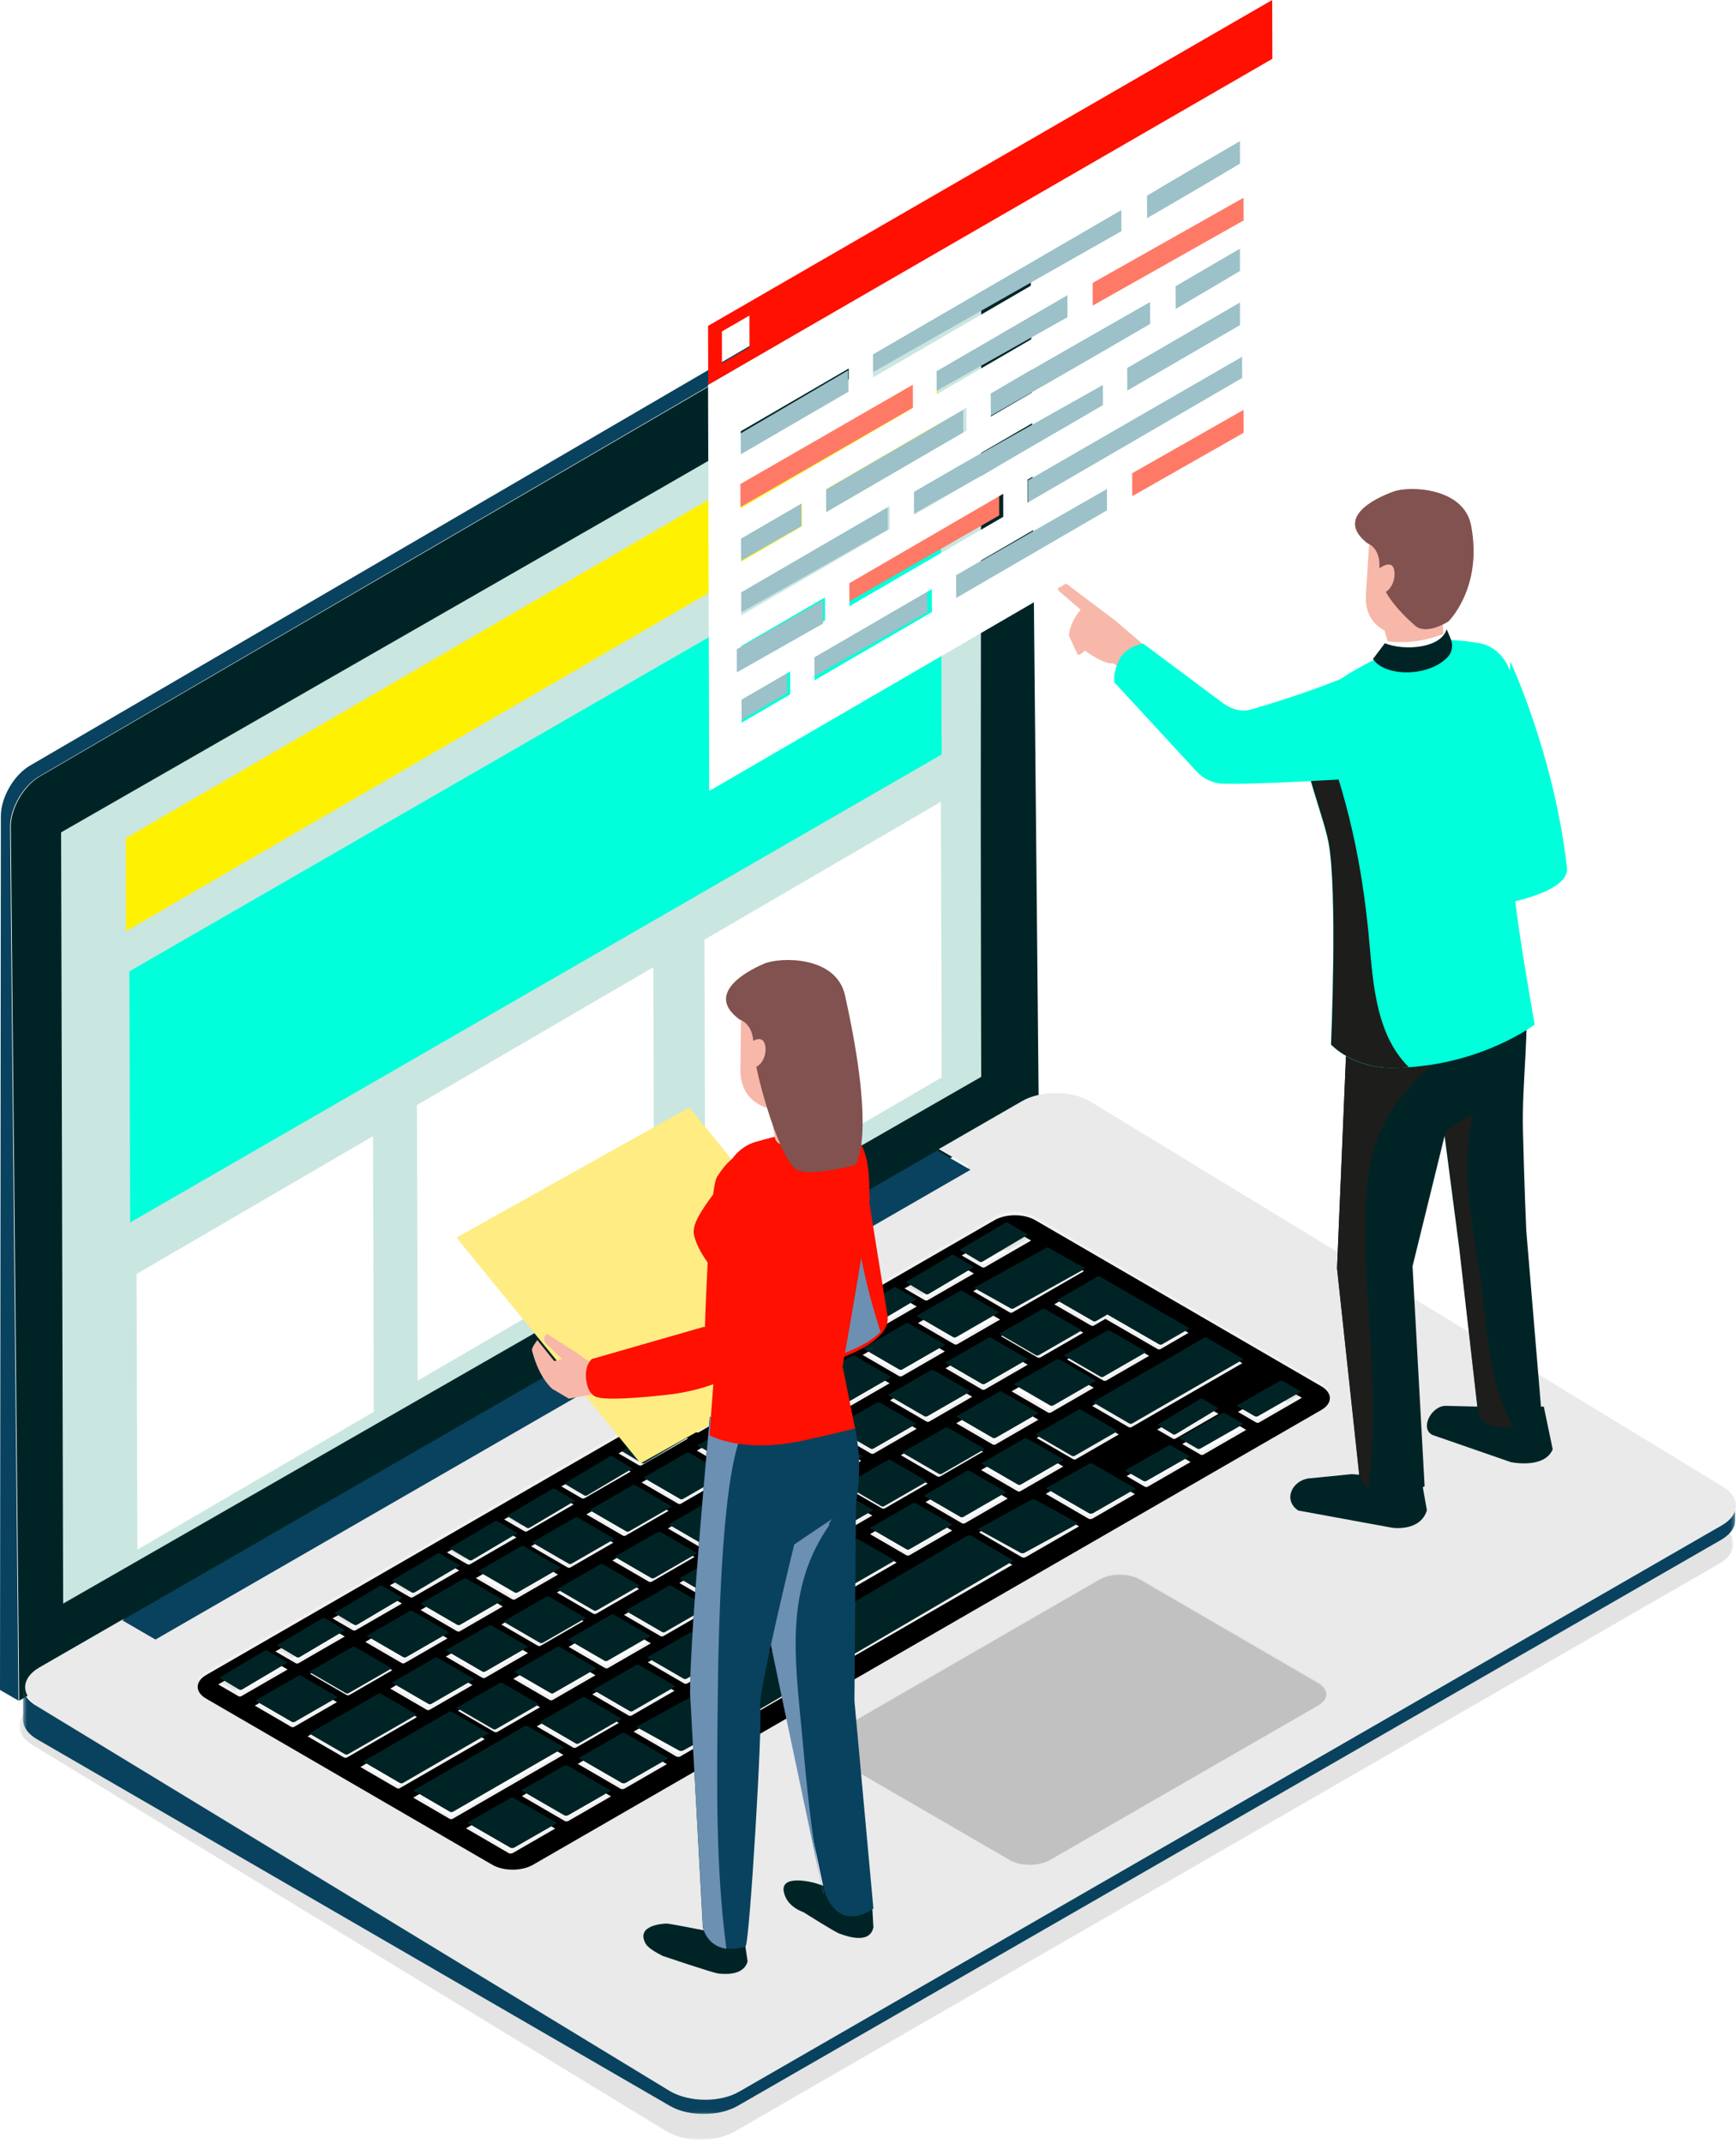 <?xml version="1.0" encoding="UTF-8"?>
<svg width="483px" height="596px" viewBox="0 0 483 596" version="1.1" xmlns="http://www.w3.org/2000/svg" xmlns:xlink="http://www.w3.org/1999/xlink">
    <!-- Generator: Sketch 53 (72520) - https://sketchapp.com -->
    <title>Group 307</title>
    <desc>Created with Sketch.</desc>
    <defs>
        <polygon id="path-1" points="0.382 0.351 477.251 0.351 477.251 281.09 0.382 281.09"></polygon>
        <polygon id="path-3" points="0.416 0.686 476.772 0.686 476.772 169.954 0.416 169.954"></polygon>
        <path d="M350.285,394.641 C350.095,394.751 349.707,394.751 349.517,394.641 L344.432,391.684 L356.368,384.801 C356.556,384.691 356.944,384.693 357.129,384.799 L362.221,387.759 L350.285,394.641 Z M334.796,403.571 C334.611,403.682 334.218,403.682 334.028,403.571 L328.945,400.616 L340.88,393.734 C341.072,393.623 341.456,393.628 341.643,393.732 L346.735,396.689 L334.796,403.571 Z M319.314,412.502 C319.125,412.61 318.73,412.608 318.542,412.504 L313.457,409.549 L325.396,402.662 C325.588,402.552 325.976,402.554 326.161,402.658 L331.253,405.617 L319.314,412.502 Z M303.952,421.36 C303.638,421.545 303.112,421.527 302.889,421.403 L290.966,414.475 L302.776,407.665 C303.087,407.483 303.611,407.492 303.837,407.622 L315.762,414.55 L303.952,421.36 Z M285.39,432.07 C285.074,432.246 284.55,432.23 284.324,432.106 L272.404,425.183 L287.237,416.63 L287.24,416.627 C287.549,416.447 288.068,416.458 288.294,416.587 L300.224,423.512 L285.39,432.07 Z M207.843,476.792 C207.529,476.968 207.005,476.954 206.779,476.83 L194.859,469.905 L268.666,427.337 C268.98,427.155 269.502,427.164 269.725,427.295 L281.653,434.224 L207.843,476.792 Z M189.274,487.5 C188.958,487.682 188.432,487.666 188.208,487.54 L176.288,480.613 L191.128,472.057 C191.442,471.874 191.961,471.885 192.187,472.014 L204.113,478.944 L189.274,487.5 Z M173.736,496.464 C173.42,496.646 172.894,496.631 172.668,496.502 L160.747,489.577 L172.557,482.767 L172.562,482.765 C172.869,482.582 173.39,482.598 173.616,482.724 L185.546,489.651 L173.736,496.464 Z M158.193,505.426 C157.877,505.606 157.351,505.593 157.127,505.466 L145.206,498.539 L157.017,491.729 C157.328,491.546 157.852,491.555 158.076,491.686 L170.003,498.616 L158.193,505.426 Z M142.648,514.39 C142.336,514.566 141.812,514.552 141.584,514.428 L129.661,507.505 L141.476,500.695 L141.478,500.691 C141.79,500.506 142.309,500.524 142.535,500.65 L154.46,507.578 L142.648,514.39 Z M125.131,504.878 L114.968,498.974 L145.814,481.184 C145.999,481.073 146.392,481.078 146.577,481.181 L156.741,487.084 L125.897,504.875 C125.71,504.977 125.317,504.986 125.131,504.878 L125.131,504.878 Z M110.442,496.351 L100.278,490.448 L123.939,476.803 C124.127,476.692 124.515,476.695 124.702,476.801 L134.866,482.702 L111.208,496.349 C111.023,496.45 110.627,496.457 110.442,496.351 L110.442,496.351 Z M95.748,487.82 L85.584,481.917 L105.081,470.67 C105.269,470.564 105.664,470.566 105.851,470.672 L116.011,476.571 L96.509,487.818 C96.322,487.928 95.936,487.924 95.748,487.82 L95.748,487.82 Z M81.059,479.293 L70.895,473.388 L82.832,466.506 L82.832,466.503 C83.019,466.4 83.408,466.4 83.593,466.503 L93.759,472.404 L81.82,479.291 C81.637,479.402 81.247,479.397 81.059,479.293 L81.059,479.293 Z M66.368,470.767 L60.715,467.48 L73.596,460.052 C73.788,459.944 74.172,459.944 74.359,460.05 L80.011,463.332 L67.131,470.762 C66.943,470.873 66.557,470.87 66.368,470.767 L66.368,470.767 Z M89.507,450.873 C89.697,450.767 90.087,450.765 90.272,450.871 L95.927,454.156 L83.046,461.584 C82.854,461.694 82.47,461.692 82.283,461.586 L76.629,458.304 L89.507,450.873 Z M105.425,441.697 C105.612,441.584 106,441.587 106.186,441.693 L111.84,444.977 L98.959,452.405 C98.772,452.518 98.375,452.516 98.189,452.414 L92.537,449.128 L105.425,441.697 Z M121.338,432.519 C121.525,432.406 121.914,432.408 122.101,432.514 L127.753,435.799 L114.87,443.229 C114.685,443.342 114.29,443.342 114.105,443.233 L108.448,439.947 L121.338,432.519 Z M137.251,423.343 C137.441,423.227 137.829,423.232 138.014,423.338 L143.669,426.622 L130.781,434.053 C130.594,434.163 130.206,434.159 130.018,434.055 L124.366,430.773 L137.251,423.343 Z M153.16,414.166 L153.162,414.166 C153.354,414.053 153.74,414.056 153.927,414.16 L159.582,417.444 L146.695,424.876 C146.509,424.987 146.116,424.982 145.931,424.879 L140.277,421.592 L153.16,414.166 Z M169.073,404.988 L169.075,404.988 C169.262,404.877 169.649,404.873 169.836,404.983 L175.49,408.27 L162.608,415.7 C162.42,415.804 162.032,415.804 161.847,415.7 L156.192,412.416 L169.073,404.988 Z M184.988,395.812 L184.988,395.812 C185.178,395.701 185.562,395.699 185.749,395.807 L191.404,399.091 L178.521,406.522 C178.336,406.625 177.945,406.625 177.76,406.522 L172.105,403.237 L184.988,395.812 Z M200.901,386.631 L200.904,386.629 C201.087,386.525 201.477,386.525 201.665,386.629 L207.317,389.913 L194.436,397.343 C194.247,397.451 193.858,397.449 193.673,397.345 L188.016,394.059 L200.901,386.631 Z M216.815,377.452 C217.004,377.339 217.388,377.339 217.578,377.452 L223.232,380.737 L210.35,388.162 C210.162,388.273 209.774,388.271 209.589,388.167 L203.934,384.883 L216.815,377.452 Z M232.728,368.276 C232.918,368.166 233.301,368.17 233.491,368.274 L239.143,371.558 L226.267,378.988 C226.078,379.092 225.691,379.097 225.502,378.988 L219.847,375.704 L232.728,368.276 Z M248.641,359.098 C248.831,358.989 249.217,358.987 249.407,359.095 L255.059,362.382 L242.178,369.808 C241.986,369.918 241.602,369.916 241.415,369.81 L235.761,366.528 L248.641,359.098 Z M264.556,349.921 C264.746,349.811 265.13,349.815 265.32,349.919 L270.972,353.201 L258.091,360.629 C257.899,360.74 257.516,360.737 257.328,360.631 L251.676,357.349 L264.556,349.921 Z M280.47,340.743 C280.657,340.63 281.045,340.635 281.233,340.738 L286.885,344.023 L274.005,351.453 C273.819,351.563 273.424,351.566 273.237,351.46 L267.582,348.173 L280.47,340.743 Z M290.649,346.653 C290.835,346.542 291.225,346.544 291.413,346.651 L301.574,352.551 L281.694,364.017 C281.504,364.128 281.115,364.123 280.93,364.02 L270.766,358.119 L290.649,346.653 Z M305.494,355.157 L330.671,369.704 L322.88,374.222 C322.693,374.33 322.288,374.335 322.103,374.222 L307.552,365.813 L304.336,367.672 C304.146,367.787 303.76,367.787 303.566,367.674 L293.328,361.764 L304.715,355.157 C304.91,355.046 305.303,355.046 305.494,355.157 L305.494,355.157 Z M288.421,398.938 L300.357,392.056 C300.547,391.945 300.935,391.947 301.12,392.051 L311.284,397.957 L299.348,404.839 C299.158,404.949 298.774,404.945 298.585,404.841 L288.421,398.938 Z M272.966,407.853 L284.9,400.968 C285.088,400.864 285.478,400.864 285.666,400.968 L295.83,406.869 L283.893,413.751 C283.706,413.862 283.317,413.859 283.13,413.753 L272.966,407.853 Z M257.511,416.765 L269.448,409.883 C269.635,409.777 270.026,409.772 270.211,409.88 L280.375,415.781 L268.44,422.668 C268.253,422.772 267.86,422.772 267.675,422.668 L257.511,416.765 Z M242.059,425.679 L253.993,418.795 C254.185,418.687 254.569,418.689 254.756,418.793 L264.922,424.694 L252.983,431.58 C252.796,431.689 252.408,431.686 252.22,431.583 L242.059,425.679 Z M226.601,434.592 L238.538,427.707 L238.54,427.707 C238.725,427.599 239.114,427.601 239.301,427.705 L249.465,433.608 L237.526,440.495 C237.343,440.599 236.953,440.599 236.765,440.495 L226.601,434.592 Z M211.147,443.506 L223.083,436.622 C223.271,436.511 223.664,436.514 223.847,436.617 L234.01,442.523 L222.074,449.405 C221.884,449.516 221.496,449.511 221.311,449.407 L211.147,443.506 Z M195.692,452.419 L207.628,445.536 C207.818,445.426 208.204,445.428 208.392,445.534 L218.556,451.435 L206.621,458.315 C206.436,458.428 206.041,458.428 205.856,458.32 L195.692,452.419 Z M180.237,461.331 L192.174,454.449 C192.366,454.338 192.75,454.343 192.937,454.447 L203.101,460.347 L191.164,467.232 C190.977,467.342 190.584,467.34 190.401,467.236 L180.237,461.331 Z M164.782,470.243 L176.719,463.361 L176.721,463.361 C176.906,463.246 177.302,463.251 177.487,463.357 L187.651,469.26 L175.714,476.142 C175.524,476.25 175.131,476.253 174.946,476.149 L164.782,470.243 Z M161.269,472.271 C161.458,472.161 161.847,472.163 162.032,472.269 L172.196,478.172 L160.257,485.054 C160.072,485.165 159.681,485.163 159.496,485.059 L149.332,479.153 L161.269,472.271 Z M139.34,467.92 C139.532,467.809 139.916,467.812 140.103,467.915 L150.269,473.821 L138.33,480.703 C138.145,480.814 137.755,480.811 137.567,480.705 L127.403,474.802 L139.34,467.92 Z M120.529,461.76 C120.717,461.656 121.116,461.656 121.302,461.76 L131.459,467.663 L119.522,474.545 C119.333,474.66 118.944,474.653 118.754,474.549 L108.59,468.649 L120.529,461.76 Z M109.13,463.539 L97.196,470.424 C97.008,470.534 96.616,470.53 96.433,470.426 L86.269,464.523 L98.205,457.641 C98.393,457.532 98.781,457.53 98.969,457.636 L109.13,463.539 Z M124.506,454.672 L112.569,461.554 C112.382,461.663 111.991,461.665 111.806,461.557 L101.642,455.656 L113.579,448.773 C113.768,448.663 114.152,448.667 114.342,448.771 L124.506,454.672 Z M139.879,445.805 L127.943,452.689 C127.753,452.798 127.365,452.795 127.18,452.692 L117.016,446.791 L128.952,439.906 L128.954,439.906 C129.14,439.798 129.53,439.8 129.715,439.904 L139.879,445.805 Z M155.257,436.938 L143.321,443.82 C143.136,443.933 142.738,443.933 142.553,443.824 L132.389,437.923 L144.33,431.034 C144.522,430.924 144.913,430.928 145.096,431.032 L155.257,436.938 Z M170.633,428.07 L158.697,434.953 C158.509,435.063 158.121,435.061 157.933,434.955 L147.767,429.054 L159.701,422.17 C159.889,422.066 160.284,422.061 160.469,422.165 L170.633,428.07 Z M186.007,419.203 L174.068,426.09 C173.885,426.194 173.494,426.194 173.307,426.09 L163.143,420.185 L175.079,413.302 C175.267,413.196 175.655,413.192 175.843,413.3 L186.007,419.203 Z M201.38,410.338 L189.444,417.221 C189.256,417.327 188.865,417.331 188.68,417.223 L178.516,411.32 L190.455,404.437 L190.455,404.437 C190.64,404.327 191.031,404.329 191.216,404.433 L201.38,410.338 Z M216.763,401.469 L204.817,408.353 C204.63,408.464 204.241,408.462 204.056,408.358 L193.89,402.452 L205.833,395.568 C206.018,395.457 206.409,395.46 206.596,395.563 L216.763,401.469 Z M232.134,392.599 L220.2,399.484 C220.008,399.594 219.61,399.594 219.43,399.491 L209.263,393.587 L221.207,386.701 C221.394,386.59 221.785,386.595 221.97,386.698 L232.134,392.599 Z M247.507,383.732 L235.575,390.619 C235.386,390.723 234.993,390.723 234.808,390.619 L224.644,384.718 L236.58,377.836 C236.768,377.725 237.158,377.727 237.343,377.831 L247.507,383.732 Z M262.881,374.867 L250.944,381.749 C250.757,381.86 250.368,381.858 250.183,381.752 L240.017,375.851 L251.956,368.969 L251.956,368.969 C252.141,368.858 252.532,368.863 252.717,368.966 L262.881,374.867 Z M266.32,372.882 C266.133,372.99 265.742,372.993 265.557,372.887 L255.393,366.986 L267.327,360.099 C267.515,359.995 267.908,359.995 268.093,360.099 L278.254,366 L266.32,372.882 Z M285.939,378.571 L273.996,385.456 C273.806,385.566 273.424,385.566 273.232,385.458 L263.071,379.555 L275.005,372.672 C275.199,372.56 275.588,372.562 275.779,372.67 L285.939,378.571 Z M289.444,376.55 C289.258,376.654 288.868,376.654 288.683,376.55 L278.521,370.645 L290.455,363.762 C290.643,363.652 291.038,363.652 291.223,363.762 L301.382,369.663 L289.444,376.55 Z M296.853,377.08 L308.787,370.193 C308.977,370.083 309.367,370.087 309.552,370.191 L319.716,376.094 L307.777,382.977 C307.592,383.087 307.202,383.085 307.016,382.981 L296.853,377.08 Z M281.445,385.963 L293.382,379.081 C293.574,378.97 293.958,378.973 294.145,379.076 L304.309,384.977 L292.381,391.862 C292.192,391.968 291.794,391.968 291.609,391.866 L281.445,385.963 Z M266.045,394.846 L277.979,387.962 C278.166,387.856 278.562,387.853 278.744,387.957 L288.908,393.863 L276.972,400.745 C276.78,400.855 276.396,400.851 276.209,400.747 L266.045,394.846 Z M250.639,403.729 L262.574,396.847 C262.763,396.736 263.152,396.741 263.339,396.845 L273.503,402.746 L261.569,409.63 C261.384,409.736 260.986,409.738 260.801,409.635 L250.639,403.729 Z M235.232,412.617 L247.173,405.728 C247.358,405.624 247.751,405.622 247.936,405.725 L258.103,411.629 L246.164,418.511 C245.974,418.619 245.581,418.626 245.396,418.518 L235.232,412.617 Z M219.832,421.497 L231.768,414.615 L231.77,414.611 C231.953,414.507 232.344,414.507 232.531,414.611 L242.698,420.516 L230.756,427.398 C230.574,427.509 230.181,427.507 229.995,427.401 L219.832,421.497 Z M204.424,430.383 L216.361,423.5 L216.363,423.5 C216.548,423.394 216.941,423.39 217.124,423.496 L227.288,429.399 L215.351,436.281 C215.164,436.392 214.776,436.39 214.59,436.286 L204.424,430.383 Z M189.019,439.268 L200.96,432.381 C201.15,432.268 201.538,432.275 201.723,432.379 L211.887,438.282 L199.949,445.167 C199.763,445.279 199.368,445.279 199.183,445.171 L189.019,439.268 Z M173.618,448.151 L185.553,441.264 C185.74,441.16 186.131,441.16 186.316,441.264 L196.48,447.167 L184.543,454.052 C184.356,454.156 183.968,454.156 183.782,454.052 L173.618,448.151 Z M158.211,457.034 L170.148,450.152 C170.335,450.041 170.73,450.041 170.915,450.145 L181.079,456.05 L169.143,462.933 C168.955,463.048 168.56,463.043 168.375,462.939 L158.211,457.034 Z M154.747,459.035 C154.935,458.926 155.323,458.929 155.51,459.032 L165.674,464.933 L153.738,471.816 C153.546,471.926 153.162,471.924 152.974,471.82 L142.811,465.919 L154.747,459.035 Z M146.909,458.753 L134.968,465.637 C134.778,465.748 134.394,465.745 134.205,465.639 L124.038,459.736 L135.977,452.854 C136.172,452.737 136.56,452.741 136.75,452.852 L146.909,458.753 Z M162.353,449.845 L150.416,456.727 C150.229,456.838 149.84,456.835 149.655,456.732 L139.489,450.826 L151.428,443.944 C151.613,443.831 152.006,443.836 152.195,443.944 L162.353,449.845 Z M177.805,440.935 L165.866,447.817 C165.674,447.928 165.29,447.925 165.103,447.822 L154.939,441.916 L166.876,435.034 C167.061,434.923 167.456,434.923 167.646,435.034 L177.805,440.935 Z M193.246,432.025 L181.314,438.911 C181.122,439.022 180.736,439.022 180.546,438.914 L170.385,433.011 L182.319,426.128 C182.509,426.013 182.899,426.02 183.089,426.128 L193.246,432.025 Z M208.697,423.115 L196.762,430.001 C196.575,430.105 196.182,430.112 195.997,430.004 L185.833,424.1 L197.769,417.218 C197.955,417.108 198.35,417.108 198.537,417.218 L208.697,423.115 Z M224.147,414.207 L212.21,421.089 C212.018,421.2 211.634,421.195 211.445,421.091 L201.283,415.19 L213.22,408.308 L213.222,408.304 C213.405,408.2 213.8,408.198 213.987,408.308 L224.147,414.207 Z M239.593,405.297 L227.656,412.179 C227.464,412.294 227.078,412.292 226.891,412.186 L216.727,406.285 L228.663,399.4 C228.853,399.294 229.248,399.294 229.435,399.398 L239.593,405.297 Z M247.618,388.467 L259.561,381.578 L259.564,381.576 C259.749,381.472 260.144,381.467 260.331,381.578 L270.489,387.481 L258.552,394.363 C258.362,394.478 257.974,394.476 257.784,394.368 L247.618,388.467 Z M255.038,396.389 L243.102,403.276 C242.914,403.379 242.526,403.379 242.341,403.276 L232.177,397.375 L244.113,390.488 L244.113,390.488 C244.299,390.375 244.687,390.375 244.881,390.488 L255.038,396.389 Z M339.008,392.229 L327.071,399.112 C326.863,399.231 326.504,399.227 326.387,399.161 L321.97,396.597 L333.909,389.712 C334.121,389.588 334.467,389.597 334.586,389.66 L339.008,392.229 Z M335.485,372.235 L345.649,378.136 L314.803,395.927 C314.613,396.037 314.227,396.033 314.039,395.929 L303.878,390.026 L334.722,372.237 C334.909,372.127 335.3,372.131 335.485,372.235 L335.485,372.235 Z M367.67,384.594 L292.18,340.772 L288.019,338.356 C284.907,336.549 279.844,336.547 276.712,338.354 L57.36,464.861 C54.228,466.666 54.212,469.598 57.321,471.405 L136.973,517.643 C140.092,519.452 145.159,519.452 148.291,517.647 L249.499,459.276 L367.643,391.14 C370.775,389.333 370.787,386.403 367.67,384.594 L367.67,384.594 Z" id="path-5"></path>
        <filter x="-0.6%" y="-1.1%" width="101.3%" height="102.2%" filterUnits="objectBoundingBox" id="filter-6">
            <feGaussianBlur stdDeviation="1.5" in="SourceAlpha" result="shadowBlurInner1"></feGaussianBlur>
            <feOffset dx="0" dy="1" in="shadowBlurInner1" result="shadowOffsetInner1"></feOffset>
            <feComposite in="shadowOffsetInner1" in2="SourceAlpha" operator="arithmetic" k2="-1" k3="1" result="shadowInnerInner1"></feComposite>
            <feColorMatrix values="0 0 0 0 0   0 0 0 0 0   0 0 0 0 0  0 0 0 0.5 0" type="matrix" in="shadowInnerInner1"></feColorMatrix>
        </filter>
    </defs>
    <g id="Page-1" stroke="none" stroke-width="1" fill="none" fill-rule="evenodd">
        <g id="Public-Relations" transform="translate(-710, -1917)">
            <g id="Group-307" transform="translate(710, 1917)">
                <g id="Group-3" transform="translate(5, 314)">
                    <mask id="mask-2" fill="white">
                        <use xlink:href="#path-1"></use>
                    </mask>
                    <g id="Clip-2"></g>
                    <path d="M361.885,87.738 L243.695,155.883 L142.446,214.261 C139.315,216.068 134.244,216.068 131.126,214.259 L51.444,168.013 C48.334,166.208 48.35,163.273 51.481,161.468 L270.919,34.945 C274.052,33.138 279.117,33.143 282.227,34.947 L286.393,37.366 L361.909,81.193 C365.027,83.002 365.016,85.933 361.885,87.738 M360.796,171.131 L286.072,214.216 C282.941,216.021 277.876,216.025 274.759,214.216 L231.686,189.217 L225.142,185.42 C222.029,183.613 222.052,180.683 225.183,178.878 L238.093,171.435 L299.906,135.793 C303.04,133.988 308.104,133.986 311.215,135.791 L360.832,164.586 C363.949,166.396 363.927,169.326 360.796,171.131 M473.374,109.989 L297.087,2.61 C291.898,-0.402 283.458,-0.402 278.238,2.61 L255.031,15.99 L259.667,18.679 L264.302,21.369 L37.045,152.402 L27.774,147.021 L4.321,160.543 C-0.906,163.557 -0.933,168.439 4.256,171.451 L180.542,278.83 C185.736,281.844 194.176,281.844 199.403,278.83 L473.317,120.897 C478.54,117.885 478.567,113.003 473.374,109.989" id="Fill-1" fill="#E3E3E3" mask="url(#mask-2)"></path>
                </g>
                <path d="M278.489,60.117 L11.124,215.92 C6.625,218.514 2.984,224.804 3,229.977 L5.333,473 L289,307.795 L286.667,64.772 C286.651,59.598 282.988,57.523 278.489,60.117" id="Fill-4" fill="#002426"></path>
                <path d="M275.629,57.117 L8.36,212.924 C3.863,215.519 0.224,221.809 0.239,226.982 L0,470.013 L5.145,473 L2.811,229.969 C2.797,224.796 6.434,218.508 10.933,215.914 L278.2,60.104 C280.465,58.798 282.517,58.676 284,59.538 L281.426,56.549 C279.945,55.689 277.893,55.811 275.629,57.117" id="Fill-6" fill="#09425E"></path>
                <g id="Group-10" transform="translate(6, 418)">
                    <mask id="mask-4" fill="white">
                        <use xlink:href="#path-3"></use>
                    </mask>
                    <g id="Clip-9"></g>
                    <path d="M476.729,1.075 C476.718,1.21 476.711,1.344 476.689,1.479 C476.666,1.596 476.63,1.715 476.601,1.832 C476.567,1.963 476.537,2.091 476.495,2.217 C476.456,2.329 476.402,2.437 476.355,2.548 C476.296,2.685 476.242,2.822 476.17,2.957 C476.12,3.051 476.057,3.143 476,3.238 C475.903,3.395 475.804,3.555 475.689,3.71 C475.551,3.899 475.405,4.088 475.24,4.27 C475.222,4.288 475.204,4.306 475.186,4.324 C475.032,4.491 474.863,4.652 474.687,4.812 C474.577,4.913 474.459,5.012 474.34,5.111 C474.206,5.219 474.069,5.327 473.924,5.435 C473.796,5.532 473.658,5.624 473.52,5.716 C473.297,5.867 473.076,6.015 472.83,6.157 L199.216,163.587 C198.801,163.825 198.359,164.039 197.908,164.239 C197.784,164.295 197.657,164.347 197.531,164.398 C197.15,164.556 196.755,164.702 196.351,164.835 C196.256,164.866 196.163,164.902 196.069,164.931 C195.877,164.99 195.681,165.039 195.486,165.093 C195.288,165.147 195.092,165.204 194.891,165.253 C194.692,165.3 194.489,165.338 194.29,165.379 C194.09,165.422 193.891,165.464 193.69,165.5 C193.198,165.588 192.702,165.658 192.201,165.71 C192.047,165.725 191.894,165.734 191.743,165.748 C191.44,165.775 191.138,165.797 190.833,165.811 C190.642,165.82 190.445,165.822 190.251,165.826 C190.012,165.831 189.773,165.835 189.531,165.833 C189.326,165.831 189.123,165.824 188.918,165.815 C188.694,165.808 188.471,165.797 188.25,165.784 C188.042,165.77 187.837,165.752 187.631,165.732 C187.413,165.712 187.191,165.689 186.975,165.662 C186.776,165.638 186.58,165.608 186.384,165.577 C186.147,165.543 185.914,165.503 185.682,165.46 C185.497,165.426 185.316,165.388 185.136,165.35 C184.863,165.291 184.592,165.226 184.326,165.156 C184.168,165.116 184.012,165.075 183.856,165.03 C183.367,164.889 182.886,164.734 182.423,164.556 C182.184,164.464 181.956,164.362 181.728,164.259 C181.609,164.207 181.487,164.16 181.372,164.106 C181.029,163.944 180.697,163.771 180.377,163.587 L4.284,56.55 C1.709,55.059 0.421,53.11 0.416,51.155 L0.427,60.326 C0.432,62.28 1.723,64.23 4.295,65.721 L180.388,167.704 C180.708,167.889 181.04,168.062 181.383,168.224 C181.5,168.28 181.627,168.327 181.746,168.381 C181.965,168.478 182.18,168.577 182.405,168.664 C182.414,168.669 182.426,168.671 182.435,168.673 C182.897,168.853 183.378,169.006 183.868,169.148 C183.919,169.164 183.967,169.184 184.019,169.197 C184.123,169.227 184.233,169.247 184.337,169.274 C184.605,169.344 184.874,169.409 185.147,169.467 C185.235,169.487 185.321,169.512 185.409,169.53 C185.501,169.548 185.598,169.559 185.693,169.577 C185.926,169.622 186.16,169.661 186.395,169.697 C186.505,169.712 186.614,169.737 186.724,169.753 C186.812,169.764 186.9,169.769 186.986,169.78 C187.205,169.807 187.424,169.829 187.645,169.85 C187.767,169.861 187.889,169.879 188.011,169.888 C188.094,169.895 188.178,169.897 188.261,169.901 C188.482,169.917 188.706,169.926 188.929,169.935 C189.058,169.94 189.184,169.951 189.313,169.953 C189.389,169.955 189.466,169.951 189.545,169.951 C189.784,169.953 190.023,169.951 190.263,169.946 C190.396,169.942 190.529,169.946 190.662,169.942 C190.725,169.94 190.784,169.933 190.847,169.928 C191.149,169.915 191.452,169.892 191.754,169.865 C191.876,169.856 192,169.854 192.122,169.841 C192.154,169.838 192.183,169.832 192.212,169.827 C192.713,169.775 193.212,169.706 193.702,169.618 C193.729,169.613 193.758,169.611 193.785,169.607 C193.959,169.575 194.128,169.532 194.302,169.499 C194.503,169.456 194.703,169.418 194.902,169.371 C195.103,169.323 195.299,169.265 195.498,169.211 C195.692,169.157 195.888,169.107 196.08,169.049 C196.109,169.04 196.139,169.033 196.17,169.024 C196.236,169.004 196.297,168.975 196.364,168.952 C196.766,168.82 197.161,168.676 197.544,168.516 C197.669,168.464 197.795,168.413 197.919,168.359 C198.37,168.156 198.813,167.945 199.228,167.704 L472.844,10.274 C472.997,10.187 473.146,10.095 473.293,10.005 C473.376,9.951 473.451,9.89 473.532,9.836 C473.672,9.741 473.807,9.649 473.938,9.553 C474.08,9.447 474.218,9.339 474.349,9.229 C474.47,9.13 474.588,9.031 474.698,8.93 C474.748,8.885 474.807,8.842 474.854,8.797 C474.976,8.682 475.089,8.563 475.199,8.444 C475.215,8.426 475.233,8.408 475.251,8.39 C475.389,8.239 475.517,8.084 475.637,7.929 C475.662,7.897 475.678,7.861 475.703,7.828 C475.818,7.673 475.915,7.513 476.012,7.355 C476.055,7.284 476.113,7.214 476.152,7.14 C476.163,7.119 476.17,7.097 476.181,7.074 C476.253,6.939 476.307,6.802 476.366,6.665 C476.407,6.573 476.458,6.485 476.49,6.393 C476.497,6.373 476.499,6.355 476.506,6.337 C476.551,6.209 476.578,6.078 476.612,5.95 C476.637,5.849 476.675,5.75 476.693,5.649 C476.698,5.631 476.698,5.615 476.7,5.597 C476.722,5.462 476.729,5.327 476.741,5.192 C476.75,5.091 476.77,4.992 476.772,4.891 C476.772,4.862 476.772,4.832 476.772,4.803 L476.761,0.686 C476.761,0.816 476.741,0.944 476.729,1.075" id="Fill-8" fill="#09425E" mask="url(#mask-4)"></path>
                </g>
                <path d="M366.68,468.099 L317.182,439.35 C314.079,437.548 309.024,437.551 305.901,439.353 L244.236,474.937 L231.356,482.367 C228.233,484.169 228.21,487.095 231.316,488.897 L237.844,492.69 L280.811,517.648 C283.921,519.452 288.976,519.45 292.1,517.648 L366.644,474.633 C369.768,472.831 369.79,469.905 366.68,468.099" id="Fill-11" fill="#C1C1C1"></path>
                <path d="M367.843,391.157 L249.869,459.122 L148.805,517.347 C145.68,519.147 140.618,519.147 137.506,517.344 L57.969,471.22 C54.864,469.42 54.88,466.493 58.007,464.693 L277.043,338.503 C280.171,336.701 285.226,336.705 288.331,338.505 L292.489,340.917 L367.87,384.629 C370.98,386.434 370.971,389.357 367.843,391.157 M366.756,474.33 L292.169,517.302 C289.044,519.102 283.988,519.104 280.877,517.302 L237.882,492.369 L231.35,488.582 C228.243,486.78 228.265,483.857 231.393,482.057 L244.277,474.634 L305.978,439.085 C309.106,437.285 314.161,437.283 317.268,439.083 L366.793,467.803 C369.904,469.607 369.882,472.53 366.756,474.33 M479.129,413.349 L303.164,306.253 C297.984,303.249 289.56,303.249 284.349,306.253 L261.187,319.598 L265.814,322.28 L270.441,324.964 L43.598,455.65 L34.344,450.284 L10.932,463.77 C5.714,466.776 5.687,471.646 10.866,474.649 L186.832,581.745 C192.016,584.752 200.44,584.752 205.658,581.745 L479.073,424.228 C484.286,421.224 484.313,416.355 479.129,413.349" id="Fill-13" fill="#EAEAEA"></path>
                <g id="Fill-15">
                    <use fill="#F1F1F1" fill-rule="evenodd" xlink:href="#path-5"></use>
                    <use fill="black" fill-opacity="1" filter="url(#filter-6)" xlink:href="#path-5"></use>
                </g>
                <path d="M279.684,340.084 L267,347.598 L272.564,350.921 C272.749,351.028 273.138,351.026 273.32,350.914 L286,343.401 L280.436,340.082 C280.251,339.975 279.869,339.97 279.684,340.084" id="Fill-17" fill="#002426"></path>
                <path d="M264.681,349.083 L252,356.599 L257.565,359.92 C257.752,360.025 258.13,360.029 258.319,359.918 L271,352.402 L265.433,349.081 C265.248,348.974 264.87,348.971 264.681,349.083" id="Fill-19" fill="#002426"></path>
                <path d="M291.005,347.08 L271,358.2 L281.229,363.923 C281.415,364.024 281.806,364.028 281.995,363.921 L302,352.801 L291.773,347.078 C291.585,346.975 291.194,346.973 291.005,347.08" id="Fill-21" fill="#002426"></path>
                <path d="M248.681,358.082 L236,365.599 L241.565,368.921 C241.752,369.026 242.13,369.028 242.319,368.916 L255,361.405 L249.433,358.08 C249.246,357.971 248.868,357.975 248.681,358.082" id="Fill-23" fill="#002426"></path>
                <path d="M290.008,364.083 L278,370.993 L288.224,376.922 C288.411,377.026 288.804,377.026 288.99,376.922 L301,370.008 L290.78,364.083 C290.592,363.972 290.196,363.972 290.008,364.083" id="Fill-25" fill="#002426"></path>
                <path d="M232.683,368.083 L220,375.598 L225.568,378.919 C225.754,379.031 226.135,379.024 226.321,378.919 L239,371.401 L233.435,368.081 C233.248,367.974 232.87,367.971 232.683,368.083" id="Fill-27" fill="#002426"></path>
                <path d="M275.004,372.084 L263,378.993 L273.221,384.921 C273.414,385.027 273.798,385.027 273.989,384.916 L286,378.006 L275.783,372.082 C275.59,371.973 275.2,371.971 275.004,372.084" id="Fill-29" fill="#002426"></path>
                <path d="M217.681,377.086 L205,384.6 L210.567,387.921 C210.749,388.026 211.132,388.028 211.316,387.916 L224,380.407 L218.433,377.086 C218.248,376.971 217.87,376.971 217.681,377.086" id="Fill-31" fill="#002426"></path>
                <path d="M237.007,377.083 L225,383.995 L235.223,389.922 C235.41,390.026 235.805,390.026 235.996,389.922 L248,383.007 L237.774,377.08 C237.588,376.974 237.195,376.972 237.007,377.083" id="Fill-33" fill="#002426"></path>
                <path d="M259.013,381.08 L259.011,381.082 L247,387.996 L257.224,393.918 C257.414,394.027 257.805,394.029 257.996,393.914 L270,387.004 L259.785,381.082 C259.597,380.971 259.197,380.975 259.013,381.08" id="Fill-35" fill="#002426"></path>
                <path d="M356.078,384.082 L344,390.962 L349.145,393.919 C349.337,394.027 349.73,394.027 349.922,393.919 L362,387.039 L356.848,384.08 C356.66,383.974 356.267,383.972 356.078,384.082" id="Fill-37" fill="#002426"></path>
                <path d="M335.014,372.083 L304,389.981 L314.219,395.921 C314.407,396.026 314.796,396.028 314.986,395.919 L346,378.018 L335.781,372.081 C335.595,371.974 335.202,371.972 335.014,372.083" id="Fill-39" fill="#002426"></path>
                <path d="M200.684,386.079 L200.682,386.081 L188,393.596 L193.569,396.921 C193.751,397.026 194.133,397.028 194.318,396.918 L207,389.401 L201.434,386.079 C201.249,385.974 200.865,385.974 200.684,386.079" id="Fill-41" fill="#002426"></path>
                <path d="M244.01,390.085 L244.008,390.085 L232,396.998 L242.224,402.922 C242.413,403.026 242.804,403.026 242.99,402.922 L255,396.009 L244.78,390.085 C244.585,389.972 244.196,389.972 244.01,390.085" id="Fill-43" fill="#002426"></path>
                <path d="M300.008,392.083 L288,398.992 L298.224,404.922 C298.413,405.026 298.799,405.028 298.992,404.917 L311,398.007 L300.776,392.08 C300.589,391.974 300.196,391.972 300.008,392.083" id="Fill-45" fill="#002426"></path>
                <path d="M185.684,396.085 L185.681,396.085 L173,403.598 L178.567,406.921 C178.749,407.026 179.132,407.026 179.316,406.921 L192,399.403 L186.433,396.083 C186.248,395.971 185.87,395.973 185.684,396.085" id="Fill-47" fill="#002426"></path>
                <path d="M325.077,402.081 L313,408.969 L318.142,411.921 C318.334,412.025 318.734,412.029 318.923,411.919 L331,405.038 L325.851,402.079 C325.664,401.975 325.271,401.971 325.077,402.081" id="Fill-49" fill="#002426"></path>
                <path d="M191.01,404.083 L191.008,404.083 L179,410.992 L189.224,416.921 C189.411,417.028 189.804,417.025 189.992,416.919 L202,410.007 L191.776,404.08 C191.589,403.974 191.196,403.972 191.01,404.083" id="Fill-51" fill="#002426"></path>
                <path d="M269.008,409.082 L257,415.994 L267.224,421.92 C267.411,422.027 267.806,422.027 267.995,421.92 L280,415.006 L269.776,409.08 C269.589,408.971 269.196,408.975 269.008,409.082" id="Fill-53" fill="#002426"></path>
                <path d="M254.007,418.083 L242,424.992 L252.223,430.922 C252.412,431.026 252.803,431.028 252.991,430.917 L265,424.005 L254.774,418.08 C254.586,417.974 254.2,417.972 254.007,418.083" id="Fill-55" fill="#002426"></path>
                <path d="M137.684,423.085 L125,430.599 L130.564,433.921 C130.746,434.026 131.131,434.028 131.316,433.916 L144,426.402 L138.436,423.083 C138.251,422.973 137.869,422.971 137.684,423.085" id="Fill-57" fill="#002426"></path>
                <path d="M217.01,423.082 L217.008,423.082 L205,429.994 L215.224,435.92 C215.413,436.026 215.804,436.028 215.992,435.917 L228,429.006 L217.776,423.078 C217.592,422.971 217.196,422.976 217.01,423.082" id="Fill-59" fill="#002426"></path>
                <path d="M238.01,428.083 L238.008,428.083 L226,434.993 L236.224,440.922 C236.413,441.026 236.806,441.026 236.99,440.922 L249,434.007 L238.776,428.08 C238.589,427.974 238.196,427.972 238.01,428.083" id="Fill-61" fill="#002426"></path>
                <path d="M105.685,441.085 L93,448.599 L98.566,451.923 C98.748,452.026 99.137,452.028 99.321,451.914 L112,444.402 L106.436,441.083 C106.252,440.973 105.87,440.971 105.685,441.085" id="Fill-63" fill="#002426"></path>
                <path d="M129.01,439.082 L129.008,439.082 L117,445.993 L127.224,451.92 C127.411,452.026 127.801,452.028 127.992,451.917 L140,445.006 L129.776,439.08 C129.589,438.975 129.196,438.971 129.01,439.082" id="Fill-65" fill="#002426"></path>
                <path d="M152.008,444.083 L140,450.993 L150.224,456.922 C150.413,457.026 150.804,457.028 150.99,456.917 L163,450.008 L152.78,444.083 C152.592,443.975 152.194,443.97 152.008,444.083" id="Fill-67" fill="#002426"></path>
                <path d="M114.007,448.083 L102,454.994 L112.223,460.92 C112.412,461.028 112.803,461.026 112.991,460.917 L125,454.006 L114.774,448.08 C114.586,447.974 114.2,447.972 114.007,448.083" id="Fill-69" fill="#002426"></path>
                <path d="M136.006,452.086 L124,458.994 L134.224,464.922 C134.417,465.026 134.801,465.028 134.991,464.917 L147,458.007 L136.785,452.084 C136.592,451.973 136.202,451.971 136.006,452.086" id="Fill-71" fill="#002426"></path>
                <path d="M192.008,454.082 L180,460.992 L190.224,466.922 C190.408,467.026 190.804,467.028 190.992,466.917 L203,460.005 L192.776,454.08 C192.587,453.975 192.201,453.971 192.008,454.082" id="Fill-73" fill="#002426"></path>
                <path d="M155.008,458.082 L143,464.993 L153.224,470.92 C153.413,471.026 153.801,471.028 153.992,470.917 L166,464.006 L155.776,458.08 C155.587,457.975 155.196,457.971 155.008,458.082" id="Fill-75" fill="#002426"></path>
                <path d="M121.008,461.078 L109,467.995 L119.222,473.92 C119.413,474.024 119.804,474.031 119.995,473.913 L132,467.003 L121.784,461.078 C121.598,460.974 121.196,460.974 121.008,461.078" id="Fill-77" fill="#002426"></path>
                <path d="M177.006,463.086 L177.004,463.086 L165,469.995 L175.224,475.924 C175.408,476.028 175.805,476.025 175.996,475.917 L188,469.008 L177.779,463.079 C177.59,462.975 177.193,462.97 177.006,463.086" id="Fill-79" fill="#002426"></path>
                <path d="M269.132,427.14 L196,469.943 L207.812,476.904 C208.035,477.031 208.555,477.045 208.866,476.868 L282,434.063 L270.182,427.097 C269.96,426.965 269.443,426.956 269.132,427.14" id="Fill-81" fill="#002426"></path>
                <path d="M162.008,472.083 L150,478.992 L160.224,484.922 C160.411,485.026 160.804,485.028 160.99,484.917 L173,478.007 L162.776,472.08 C162.587,471.974 162.196,471.972 162.008,472.083" id="Fill-83" fill="#002426"></path>
                <path d="M191.933,472.132 L177,480.298 L188.997,486.909 C189.222,487.029 189.751,487.044 190.067,486.87 L205,478.704 L192.998,472.091 C192.773,471.969 192.251,471.958 191.933,472.132" id="Fill-85" fill="#002426"></path>
                <path d="M156.907,491.14 L145,497.964 L157.018,504.906 C157.244,505.032 157.774,505.044 158.093,504.865 L170,498.038 L157.975,491.097 C157.749,490.966 157.221,490.957 156.907,491.14" id="Fill-87" fill="#002426"></path>
                <path d="M141.912,500.138 L141.909,500.14 L130,506.968 L142.019,513.906 C142.248,514.031 142.777,514.044 143.093,513.868 L155,507.04 L142.977,500.097 C142.749,499.97 142.226,499.952 141.912,500.138" id="Fill-89" fill="#002426"></path>
                <path d="M267.005,359.078 L255,365.995 L265.224,371.922 C265.413,372.028 265.804,372.026 265.992,371.917 L278,365.005 L267.776,359.078 C267.589,358.974 267.194,358.974 267.005,359.078" id="Fill-91" fill="#002426"></path>
                <path d="M305.283,355.082 L294,361.609 L304.144,367.448 C304.335,367.56 304.719,367.56 304.907,367.446 L308.093,365.61 L322.509,373.918 C322.695,374.03 323.095,374.025 323.281,373.918 L331,369.454 L306.055,355.082 C305.865,354.973 305.476,354.973 305.283,355.082" id="Fill-93" fill="#002426"></path>
                <path d="M252.01,368.083 L252.008,368.083 L240,374.994 L250.224,380.92 C250.413,381.026 250.804,381.028 250.992,380.917 L263,374.006 L252.776,368.08 C252.589,367.974 252.196,367.972 252.01,368.083" id="Fill-95" fill="#002426"></path>
                <path d="M308.005,370.082 L296,376.997 L306.224,382.922 C306.411,383.026 306.804,383.028 306.99,382.917 L319,376.007 L308.776,370.08 C308.589,369.975 308.196,369.971 308.005,370.082" id="Fill-97" fill="#002426"></path>
                <path d="M294.008,378.083 L282,384.994 L292.224,390.924 C292.408,391.026 292.811,391.026 293.001,390.918 L305,384.006 L294.776,378.08 C294.587,377.974 294.201,377.972 294.008,378.083" id="Fill-99" fill="#002426"></path>
                <path d="M333.912,389.101 L322,396.277 L326.407,398.951 C326.524,399.022 326.883,399.024 327.092,398.902 L339,391.724 L334.588,389.047 C334.469,388.981 334.124,388.972 333.912,389.101" id="Fill-101" fill="#002426"></path>
                <path d="M221.011,387.083 L209,393.996 L219.221,399.923 C219.405,400.027 219.805,400.027 219.998,399.916 L232,393.004 L221.779,387.08 C221.59,386.974 221.199,386.972 221.011,387.083" id="Fill-103" fill="#002426"></path>
                <path d="M278.007,387.079 L266,393.995 L276.226,399.922 C276.414,400.026 276.8,400.028 276.993,399.917 L289,393.005 L278.777,387.077 C278.59,386.973 278.195,386.975 278.007,387.079" id="Fill-105" fill="#002426"></path>
                <path d="M340.078,393.082 L328,399.964 L333.145,402.919 C333.335,403.027 333.735,403.027 333.922,402.919 L346,396.035 L340.85,393.08 C340.66,392.974 340.272,392.972 340.078,393.082" id="Fill-107" fill="#002426"></path>
                <path d="M206.008,395.083 L194,401.996 L204.22,407.921 C204.407,408.025 204.797,408.028 204.988,407.919 L217,401.006 L206.775,395.08 C206.587,394.974 206.196,394.972 206.008,395.083" id="Fill-109" fill="#002426"></path>
                <path d="M263.008,397.083 L251,403.993 L261.224,409.923 C261.411,410.027 261.808,410.025 261.997,409.919 L274,403.006 L263.776,397.08 C263.589,396.974 263.196,396.972 263.008,397.083" id="Fill-111" fill="#002426"></path>
                <path d="M229.005,399.08 L217,405.992 L227.222,411.918 C227.411,412.027 227.802,412.029 227.992,411.914 L240,405.002 L229.784,399.078 C229.594,398.974 229.198,398.974 229.005,399.08" id="Fill-113" fill="#002426"></path>
                <path d="M285.005,400.078 L273,406.995 L283.224,412.922 C283.411,413.026 283.801,413.028 283.992,412.917 L296,406.005 L285.776,400.078 C285.587,399.974 285.194,399.974 285.005,400.078" id="Fill-115" fill="#002426"></path>
                <path d="M169.684,405.085 L169.681,405.085 L157,412.6 L162.567,415.921 C162.749,416.026 163.132,416.026 163.316,415.921 L176,408.407 L170.433,405.083 C170.248,404.971 169.868,404.973 169.684,405.085" id="Fill-117" fill="#002426"></path>
                <path d="M247.008,406.08 L235,412.997 L245.222,418.923 C245.406,419.029 245.804,419.025 245.995,418.916 L258,412.005 L247.778,406.078 C247.591,405.971 247.194,405.976 247.008,406.08" id="Fill-119" fill="#002426"></path>
                <path d="M214.01,408.079 L214.008,408.081 L202,414.995 L212.224,420.922 C212.413,421.026 212.799,421.028 212.992,420.917 L225,414.005 L214.782,408.081 C214.594,407.972 214.196,407.975 214.01,408.079" id="Fill-121" fill="#002426"></path>
                <path d="M153.681,414.086 L153.679,414.086 L141,421.597 L146.566,424.921 C146.746,425.026 147.133,425.028 147.317,424.916 L160,417.4 L154.436,414.079 C154.252,413.974 153.87,413.971 153.681,414.086" id="Fill-123" fill="#002426"></path>
                <path d="M176.008,413.083 L164,419.993 L174.224,425.922 C174.413,426.026 174.806,426.026 174.99,425.922 L187,419.007 L176.776,413.08 C176.587,412.972 176.196,412.974 176.008,413.083" id="Fill-125" fill="#002426"></path>
                <path d="M232.009,414.078 L232.007,414.08 L220,420.994 L230.223,426.921 C230.412,427.025 230.807,427.028 230.989,426.919 L243,420.006 L232.774,414.078 C232.586,413.974 232.195,413.974 232.009,414.078" id="Fill-127" fill="#002426"></path>
                <path d="M198.008,417.083 L186,423.993 L196.224,429.922 C196.411,430.029 196.806,430.024 196.995,429.918 L209,423.006 L198.78,417.083 C198.592,416.972 198.194,416.972 198.008,417.083" id="Fill-129" fill="#002426"></path>
                <path d="M160.005,422.08 L148,428.996 L158.227,434.922 C158.416,435.026 158.806,435.028 158.995,434.917 L171,428.006 L160.775,422.078 C160.591,421.971 160.194,421.976 160.005,422.08" id="Fill-131" fill="#002426"></path>
                <path d="M183.008,426.083 L171,432.992 L181.224,438.921 C181.413,439.027 181.804,439.027 181.995,438.916 L194,432.005 L183.782,426.083 C183.592,425.975 183.199,425.97 183.008,426.083" id="Fill-133" fill="#002426"></path>
                <path d="M121.686,432.085 L109,439.597 L114.567,442.92 C114.75,443.028 115.138,443.028 115.321,442.914 L128,435.401 L122.437,432.083 C122.253,431.973 121.87,431.971 121.686,432.085" id="Fill-135" fill="#002426"></path>
                <path d="M145.009,430.083 L133,436.998 L143.221,442.921 C143.408,443.027 143.807,443.027 143.994,442.916 L156,436.006 L145.779,430.08 C145.595,429.974 145.202,429.972 145.009,430.083" id="Fill-137" fill="#002426"></path>
                <path d="M201.011,432.083 L189,438.996 L199.224,444.921 C199.41,445.027 199.807,445.027 199.994,444.914 L212,438.006 L201.779,432.081 C201.592,431.975 201.199,431.97 201.011,432.083" id="Fill-139" fill="#002426"></path>
                <path d="M167.004,435.083 L155,441.993 L165.221,447.922 C165.412,448.026 165.798,448.028 165.989,447.917 L178,441.008 L167.779,435.083 C167.588,434.972 167.19,434.972 167.004,435.083" id="Fill-141" fill="#002426"></path>
                <path d="M223.008,437.083 L211,443.997 L221.227,449.922 C221.413,450.026 221.804,450.028 221.992,449.917 L234,443.007 L223.776,437.08 C223.592,436.974 223.196,436.972 223.008,437.083" id="Fill-143" fill="#002426"></path>
                <path d="M186.005,441.078 L174,447.995 L184.224,453.922 C184.411,454.026 184.804,454.026 184.99,453.922 L197,447.005 L186.773,441.078 C186.587,440.974 186.194,440.974 186.005,441.078" id="Fill-145" fill="#002426"></path>
                <path d="M207.008,445.083 L195,451.994 L205.224,457.919 C205.411,458.028 205.811,458.028 205.997,457.914 L218,451.006 L207.776,445.08 C207.587,444.974 207.201,444.972 207.008,445.083" id="Fill-147" fill="#002426"></path>
                <path d="M89.679,450.081 L77,457.598 L82.565,460.919 C82.752,461.026 83.13,461.029 83.319,460.917 L96,453.404 L90.433,450.078 C90.251,449.971 89.864,449.976 89.679,450.081" id="Fill-149" fill="#002426"></path>
                <path d="M170.005,449.084 L158,455.993 L168.222,461.921 C168.409,462.025 168.806,462.03 168.995,461.914 L181,455.006 L170.778,449.077 C170.591,448.973 170.194,448.973 170.005,449.084" id="Fill-151" fill="#002426"></path>
                <path d="M98.008,458.082 L86,464.992 L96.224,470.922 C96.408,471.026 96.804,471.028 96.992,470.917 L109,464.005 L98.776,458.08 C98.587,457.971 98.196,457.975 98.008,458.082" id="Fill-153" fill="#002426"></path>
                <path d="M73.683,459.082 L61,466.596 L66.565,469.921 C66.752,470.026 67.132,470.028 67.317,469.916 L80,462.4 L74.435,459.08 C74.25,458.973 73.872,458.973 73.683,459.082" id="Fill-155" fill="#002426"></path>
                <path d="M83.01,466.078 L83.008,466.08 L71,472.991 L81.224,478.921 C81.413,479.025 81.806,479.028 81.992,478.919 L94,472.004 L83.776,466.078 C83.589,465.974 83.196,465.974 83.01,466.078" id="Fill-157" fill="#002426"></path>
                <path d="M139.008,468.083 L127,474.992 L137.224,480.922 C137.413,481.026 137.804,481.028 137.992,480.917 L150,474.007 L139.776,468.08 C139.587,467.974 139.201,467.972 139.008,468.083" id="Fill-159" fill="#002426"></path>
                <path d="M105.226,471.077 L86,482.124 L96.024,487.922 C96.209,488.024 96.589,488.029 96.774,487.92 L116,476.873 L105.985,471.079 C105.8,470.975 105.411,470.973 105.226,471.077" id="Fill-161" fill="#002426"></path>
                <path d="M124.943,476.084 L101,489.931 L111.285,495.922 C111.472,496.03 111.87,496.023 112.06,495.92 L136,482.07 L125.715,476.081 C125.525,475.974 125.132,475.971 124.943,476.084" id="Fill-163" fill="#002426"></path>
                <path d="M172.91,482.137 L172.908,482.139 L161,488.963 L173.02,495.902 C173.247,496.031 173.775,496.047 174.094,495.864 L186,489.037 L173.974,482.096 C173.746,481.969 173.222,481.954 172.91,482.137" id="Fill-165" fill="#002426"></path>
                <path d="M146.011,480.083 L115,497.983 L125.219,503.922 C125.403,504.031 125.8,504.022 125.989,503.92 L157,486.02 L146.779,480.081 C146.595,479.974 146.2,479.972 146.011,480.083" id="Fill-167" fill="#002426"></path>
                <path d="M302.907,407.14 L291,413.964 L303.021,420.905 C303.246,421.029 303.777,421.047 304.093,420.864 L316,414.04 L303.977,407.097 C303.749,406.966 303.223,406.957 302.907,407.14" id="Fill-169" fill="#002426"></path>
                <path d="M286.932,417.13 L286.93,417.132 L272,425.299 L283.998,431.909 C284.225,432.029 284.752,432.042 285.07,431.874 L300,423.703 L287.993,417.092 C287.766,416.969 287.243,416.958 286.932,417.13" id="Fill-171" fill="#002426"></path>
                <polygon id="Fill-173" fill="#09425E" points="34 450.636 43.25 456 270 325.362 260.75 320"></polygon>
                <polygon id="Fill-175" fill="#D3E2E5" points="18.647 444 272.802 297.387 273 84 18 232.438"></polygon>
                <polygon id="Fill-177" fill="#CAE6E1" points="17 231.5 17.567 446 273 299.5 272.431 85"></polygon>
                <polygon id="Fill-179" fill="#FFFFFF" points="196 261.344 196.215 338 262 299.656 261.787 223"></polygon>
                <polygon id="Fill-181" fill="#00FFDB" points="36 270.151 36.216 340 262 209.849 261.784 140"></polygon>
                <polygon id="Fill-183" fill="#FFF200" points="35 233.11 35.072 259 261 127.89 260.926 102"></polygon>
                <polygon id="Fill-185" fill="#FFFFFF" points="116 307.335 116.215 384 182 345.665 181.785 269"></polygon>
                <polygon id="Fill-185-Copy" fill="#FFFFFF" points="38 354.335 38.215 431 104 392.665 103.785 316"></polygon>
                <polygon id="Fill-187" fill="#FFEC83" points="127 344.209 178.215 407 243 370.791 191.785 308"></polygon>
                <path d="M239.182,317 L233.302,358.128 L233,378 C233,378 248.138,373.303 246.931,365.905 C241.896,335.097 239.182,317 239.182,317" id="Fill-191" fill="#FF1000"></path>
                <path d="M233.311,357.075 L233,377 C233,377 240.977,374.551 245,370.416 C240.86,357.853 238.27,345.062 236.955,332 L233.311,357.075 Z" id="Fill-193" fill="#6C90B1"></path>
                <path d="M195.463,536.807 C195.463,536.807 186.681,535.08 185.665,535.005 C184.822,534.944 176.665,535.35 179.656,540.617 C180.273,541.703 182.219,542.891 184.354,543.982 C184.354,543.982 198.577,548.798 199.934,548.901 C201.287,548.998 206.854,549.678 208,545.499 L207.075,539.263 L195.463,536.807 Z" id="Fill-195" fill="#002426"></path>
                <path d="M232.093,525.445 C232.093,525.445 227.906,524.08 226.947,523.773 C226.151,523.521 216.521,521.012 218.195,526.644 C218.54,527.805 219.413,530.257 223.642,531.883 C223.642,531.883 232.352,537.41 233.632,537.817 C234.912,538.225 241.931,541.102 243,536.044 L242.69,530.441 L232.093,525.445 Z" id="Fill-197" fill="#002426"></path>
                <path d="M238.148,418.043 C239.832,408.581 239.062,398.841 235.907,389.766 L234.6,386 L202,398.052 L218.061,473.416 L229.314,525.823 C229.314,525.823 232.612,537.8 243,530.81 L237.725,473.051 L238.148,418.043 Z" id="Fill-199" fill="#09425E"></path>
                <path d="M231.702,420.978 C230.751,421.207 229.707,421.245 228.578,421.032 C221.054,419.607 213.475,418.551 206,417 L217.933,473.982 L228.973,526.311 C228.973,526.311 229.05,526.58 229.204,527 C225.711,512.039 224.433,495.971 223.126,482.132 C221.072,460.377 218.407,441.736 230.86,423.998 C229.672,424.328 232.978,421.236 231.702,420.978" id="Fill-201" fill="#6C90B1"></path>
                <path d="M197.464,394 C197.464,394 191.982,453.299 192,470.797 L195.549,536.097 C197.896,544.011 206.352,541.903 207.448,541.263 C208.539,540.621 212.282,478.291 211.472,475.006 C210.664,471.724 220.974,429.556 220.974,429.556 L236,419.422 L210.386,401.961 L197.464,394 Z" id="Fill-203" fill="#09425E"></path>
                <path d="M205.964,399.123 L197.539,394 C197.539,394 191.979,453.346 192,470.858 L195.597,536.21 C196.782,540.158 199.506,541.614 202.08,542 C202.08,541.969 202.082,541.935 202.085,541.903 C199.062,518.865 199.46,496.047 199.691,472.864 C200.379,404.412 206.524,400.837 205.964,399.123" id="Fill-205" fill="#6C90B1"></path>
                <path d="M241.981,332.799 C241.526,330.411 243.294,316.067 233.47,313 C233.47,313 222.2,314.077 210.182,317.609 C202.315,319.918 200.675,329.168 198.709,331.81 C194.152,337.93 192.483,341.057 193.136,343.699 C194.576,349.5 200.349,355.258 200.349,355.258 L198.957,378.413 L197.406,399.175 C197.406,399.175 206.489,404.429 223.742,400.607 C240.997,396.789 237.857,397.131 237.857,397.131 L234.441,380.028 C234.441,380.028 242.434,335.189 241.981,332.799" id="Fill-207" fill="#FF1000"></path>
                <path d="M199.499,327.314 C197.18,331.019 196,372.916 196,372.916 L209.499,378 C209.499,378 213.628,349.501 214.831,339.99 C216.163,329.454 209.496,311.345 199.499,327.314" id="Fill-209" fill="#FF1000"></path>
                <path d="M212,296 L215.536,315.848 C215.47,321.226 229.934,319.177 230,313.801 L228.976,296.228 L212,296 Z" id="Fill-211" fill="#F7B7A9"></path>
                <path d="M206.001,297.272 C205.9,305.323 211.402,308.905 219.002,309 C219.002,309 233.129,304.789 233.228,296.88 L235,282.254 L206.255,277 L206.001,297.272 Z" id="Fill-213" fill="#F7B7A9"></path>
                <path d="M212.63,268.012 C206.372,270.663 196.485,276.872 205.847,283.599 C205.847,283.599 209.703,284.608 209.627,290.738 C209.549,296.866 216.436,321.127 221.172,324.971 C224.617,327.766 237.906,323.982 237.906,323.982 C237.906,323.982 244.141,317.394 235.094,276.798 C232.634,265.767 217.033,266.144 212.63,268.012" id="Fill-215" fill="#81524F"></path>
                <path d="M208.09,290.459 L208,296.747 C210.915,297.987 213.365,294.43 212.955,291.168 C212.398,286.745 208.09,290.459 208.09,290.459" id="Fill-217" fill="#F7B7A9"></path>
                <path d="M160.134,376.023 L152.22,371 C152.22,371 150.357,372.155 152.22,374.004 L156.413,377.935 L154.212,378.564 L149.496,372.714 C149.496,372.714 147.79,374.879 148.022,375.635 C148.256,376.388 149.66,382.554 153.617,386.253 L158.272,389 L166,387.548 L165.266,379.694 L160.134,376.023 Z" id="Fill-219" fill="#F7B7A9"></path>
                <path d="M164.659,377.983 C164.659,377.983 162.491,379.689 163.112,383.959 C163.795,388.665 166.564,388.665 166.564,388.665 C166.564,388.665 168.614,389.771 185.246,387.964 C201.88,386.154 209,379.102 209,379.102 L195.924,369 L164.659,377.983 Z" id="Fill-221" fill="#FF1000"></path>
                <path d="M376.07,410 C376.07,410 371.15,410.473 364.272,411.167 C359.579,411.64 356.818,417.16 361.199,420.114 L387.308,424.897 C387.308,424.897 395.136,426.131 397,420.05 L395.469,411.422 L376.07,410 Z" id="Fill-225" fill="#002426"></path>
                <path d="M420.223,184 L418.272,234.827 L415,252 C415,252 436.838,248.889 435.975,241.305 C432.395,209.888 420.223,184 420.223,184" id="Fill-227" fill="#00FFDB"></path>
                <path d="M418.172,234.119 L415,251 C415,251 427.649,249.163 433,244.883 C430.089,233.67 425.141,222.935 418.971,213 L418.172,234.119 Z" id="Fill-229" fill="#00FFDB"></path>
                <path d="M414.318,391.29 C414.318,391.29 408.261,391.134 402.3,391.001 C398.233,390.911 394.89,397.41 398.617,399.124 L420.367,406.657 C420.367,406.657 429.692,408.636 432,403.088 L429.523,391.209 L414.318,391.29 Z" id="Fill-231" fill="#002426"></path>
                <path d="M423.717,314.216 C423.406,301.298 425.632,285.423 424.307,277.833 C423.22,271.609 419.25,255 419.25,255 C414.419,258.504 379.215,274.487 375.448,270.721 L372,352.844 L378.143,410.095 C378.472,412.311 379.66,415.067 383.97,415.767 C391.155,416.933 396.36,413.339 396.36,413.339 L393.006,352.178 L401.925,315.919 L406.021,347.319 L411.311,393.755 C411.765,396.685 414.965,397.986 417.899,398.135 C425.86,398.546 429,394.365 429,394.365 L424.645,342.215 C424.645,342.215 424.09,329.752 423.717,314.216" id="Fill-233" fill="#002426"></path>
                <path d="M409.932,310 C406.192,312.206 403.867,312.409 402,314.975 L406.036,346.292 L411.252,392.607 C411.702,395.532 414.855,396.827 417.748,396.978 C418.959,397.039 420.011,396.965 421,396.841 C415.625,387.224 413.902,374.741 412.783,362.743 C411.159,345.308 405.349,327.073 409.932,310" id="Fill-235" fill="#1D1D1B"></path>
                <path d="M419.5,255 C414.645,258.495 379.253,274.436 375.467,270.68 L372,352.59 L378.173,409.692 C378.391,411.143 379.003,412.819 380.612,414 C384.623,385.938 378.436,358.962 380.272,330.653 C381.752,307.82 397.426,294.896 416.125,284.378 C419.162,282.67 422.242,282.46 425,283.186 C424.969,281.117 424.849,279.279 424.586,277.774 C423.493,271.566 419.5,255 419.5,255" id="Fill-237" fill="#1D1D1B"></path>
                <path d="M420.575,187.965 C418.006,179.111 411.1,178.82 411.1,178.82 C411.1,178.82 398.006,176.12 388.495,180.517 C368.306,189.85 368.952,192.764 363.853,197.287 C357.941,202.531 367.916,225.244 369.611,234.505 C372.131,248.28 370.289,290.531 370.289,290.531 C370.289,290.531 376.208,296.995 387.031,297 C411.138,297.011 427,284.962 427,284.962 C427,284.962 421.833,256.123 421.473,248.772 C421.11,241.421 422.955,196.162 420.575,187.965" id="Fill-239" fill="#00FFDB"></path>
                <path d="M365.239,197.002 C365.095,196.659 365.041,196.336 364.93,196 C364.599,196.327 364.252,196.657 363.866,196.997 C357.912,202.257 367.958,225.033 369.664,234.323 C372.203,248.138 370.347,290.512 370.347,290.512 C370.347,290.512 376.308,296.995 387.207,297 C388.846,297.002 390.44,296.939 392,296.837 C382.275,287.238 381.982,271.902 380.706,259.076 C378.494,236.797 373.882,217.618 365.239,197.002" id="Fill-241" fill="#1D1D1B"></path>
                <path d="M383,167.968 L387.593,183.382 C387.573,188.332 401.982,185.605 402,180.655 L400.736,166 L383,167.968 Z" id="Fill-243" fill="#F7B7A9"></path>
                <path d="M386.203,178.363 L386,183.645 C385.982,188.705 403.982,184.775 404,179.717 L402.464,176 C397.056,178.13 392.114,179.051 386.203,178.363" id="Fill-245" fill="#FFFFFF"></path>
                <path d="M402.492,175 C400.956,180.278 390.817,181.118 385.3,178.906 L382,183.277 C385.379,188.403 397.867,188.298 402.93,182.575 C404.107,181.244 404.292,179.237 403.588,177.573 L402.492,175 Z" id="Fill-247" fill="#002426"></path>
                <path d="M380.033,165.224 C379.545,172.857 384.538,176.529 391.668,177 C391.668,177 405.14,173.707 405.621,166.206 L408,152.418 L381.266,146 L380.033,165.224 Z" id="Fill-249" fill="#F7B7A9"></path>
                <path d="M387.858,136.661 C381.632,138.866 371.687,144.263 380.459,151.111 C380.459,151.111 384.167,152.263 383.78,158.074 C383.394,163.882 389.27,170.103 393.686,173.986 C396.9,176.809 402.997,172.843 402.997,172.843 C402.997,172.843 412.65,163.432 409.29,146.117 C407.243,135.568 392.242,135.109 387.858,136.661" id="Fill-251" fill="#81524F"></path>
                <path d="M383.431,158.331 L383,164.686 C385.686,166.077 388.195,162.595 387.988,159.279 C387.706,154.78 383.431,158.331 383.431,158.331" id="Fill-253" fill="#F7B7A9"></path>
                <path d="M294.891,161 C294.891,161 293.152,161.705 294.533,164.266 L300.672,169.587 C300.672,169.587 297.783,172.705 297.375,176.777 L299.889,182.136 C299.889,182.136 300.882,182.138 301.78,180.909 C301.78,180.909 307.521,185.093 309.608,184.434 L316.641,189 L319,180.056 L310.536,172.787 L294.891,161 Z" id="Fill-255" fill="#F7B7A9"></path>
                <path d="M386.748,189.823 C384.706,188.27 380.858,186.575 375.227,188.114 C372.346,188.903 364.925,192.474 347.899,197.362 C345.225,198.13 342.368,197.138 340.138,195.472 L318.065,179 C318.065,179 312.921,179.705 311.177,183.947 C309.557,187.888 310.081,188.819 310.081,188.819 L333.148,213.587 C335.081,215.66 337.738,216.875 340.574,216.961 C350.023,217.249 371.375,215.855 378.751,215.506 C389.856,214.981 395.424,196.424 386.748,189.823" id="Fill-257" fill="#00FFDB"></path>
                <path d="M314.097,184.829 C313.436,184.242 312.886,183.628 312.411,183 C311.926,183.555 311.481,184.174 311.166,184.944 C309.561,188.885 310.08,189.815 310.08,189.815 L332.936,214.587 C334.851,216.66 337.484,217.875 340.294,217.961 C349.657,218.249 370.813,216.855 378.121,216.506 C378.425,216.49 378.706,216.413 379,216.373 C375.531,216.064 356,213.071 340.28,207.187 C336.746,205.864 320.994,190.964 314.097,184.829" id="Fill-259" fill="#00FFDB"></path>
                <polygon id="Fill-261" fill="#FFFFFF" points="200 91.682 200.023 101 207 96.318 206.975 87"></polygon>
                <polygon id="Fill-263" fill="#9CC1C8" points="206 149.688 206.018 156 223 146.312 222.982 140"></polygon>
                <polygon id="Fill-265" fill="#9CC1C8" points="205 194.266 205.019 201 219 192.734 218.981 186"></polygon>
                <polygon id="Fill-267" fill="#9CC1C8" points="327 79.635 327.018 86 345 75.365 344.982 69"></polygon>
                <polygon id="Fill-269" fill="#9CC1C8" points="313 102.587 313.018 109 345 90.415 344.982 84"></polygon>
                <polygon id="Fill-271" fill="#9CC1C8" points="286 133.615 286.018 140 346 105.385 345.982 99"></polygon>
                <polygon id="Fill-273" fill="#9CC1C8" points="319 54.505 319.018 61 345 45.495 344.982 39"></polygon>
                <polygon id="Fill-275" fill="#9CC1C8" points="275 109.673 275.018 116 320 90.327 319.982 84"></polygon>
                <polygon id="Fill-277" fill="#9CC1C8" points="254 136.765 254.018 143 307 113.235 306.982 107"></polygon>
                <polygon id="Fill-279" fill="#9CC1C8" points="225 182.697 225.018 189 258 170.303 257.982 164"></polygon>
                <polygon id="Fill-281" fill="#FF7A66" points="235 161.658 235.018 168 278 143.345 277.982 137"></polygon>
                <polygon id="Fill-283" fill="#9CC1C8" points="260 102.781 260.018 109 297 88.219 296.982 82"></polygon>
                <polygon id="Fill-285" fill="#9CC1C8" points="265 160.613 265.018 167 308 142.387 307.982 136"></polygon>
                <polygon id="Fill-287" fill="#9CC1C8" points="229 136.621 229.018 143 268 120.379 267.982 114"></polygon>
                <polygon id="Fill-289" fill="#9CC1C8" points="205 164.686 205.018 171 247 147.314 246.982 141"></polygon>
                <polygon id="Fill-291" fill="#9CC1C8" points="242 97.706 242.018 104 312 64.296 311.982 58"></polygon>
                <polygon id="Fill-293" fill="#9CC1C8" points="206 120.562 206.018 127 236 109.438 235.982 103"></polygon>
                <path d="M315.218,137.733 L315.2,131.336 L345.619,113.661 L345.637,120.061 L315.218,137.733 Z M266.032,166.31 L266.032,166.31 L266.032,166.31 L266.014,159.912 L308.447,135.259 L308.465,141.656 L266.032,166.31 Z M226.606,189.216 L226.588,182.818 L259.254,163.84 L259.272,170.237 L226.606,189.216 Z M206.327,200.997 L206.309,194.599 L219.828,186.746 L219.846,193.144 L206.327,200.997 Z M206.268,179.666 L229.548,166.14 L229.566,172.538 L206.286,186.063 L206.268,179.666 Z M206.226,164.741 L247.529,140.744 L247.547,147.141 L206.243,171.139 L206.226,164.741 Z M206.183,149.806 L223.084,139.989 L223.102,146.386 L206.201,156.206 L206.183,149.806 Z M206.142,134.881 L253.831,107.173 L253.849,113.573 L206.158,141.279 L206.142,134.881 Z M206.1,119.948 L236.139,102.495 L236.157,108.893 L206.118,126.346 L206.1,119.948 Z M312.362,58.21 L312.38,64.608 L242.916,104.967 L242.896,98.569 L312.362,58.21 Z M345.41,39.01 L345.428,45.408 L319.139,60.682 L319.121,54.282 L345.41,39.01 Z M345.468,60.341 L304.165,84.339 L304.147,77.941 L345.45,53.944 L345.468,60.341 Z M345.511,75.268 L327.112,85.957 L327.094,79.559 L345.493,68.87 L345.511,75.268 Z M345.554,90.201 L313.635,108.746 L313.617,102.346 L345.536,83.803 L345.554,90.201 Z M268.895,113.372 L268.913,119.769 L229.862,142.459 L229.844,136.061 L268.895,113.372 Z M320.334,83.487 L320.354,89.885 L275.666,115.846 L275.648,109.449 L320.334,83.487 Z M260.608,109.645 L260.588,103.247 L297.387,81.867 L297.405,88.267 L260.608,109.645 Z M279.134,143.74 L236.325,168.612 L236.305,162.215 L279.116,137.342 L279.134,143.74 Z M254.307,143.214 L254.289,136.816 L306.86,106.273 L306.878,112.671 L254.307,143.214 Z M345.596,105.128 L285.891,139.815 L285.875,133.415 L345.578,98.73 L345.596,105.128 Z M197,107.031 L197.319,220 L354,128.969 L353.681,16 L197,107.031 Z" id="Fill-295" fill="#FFFFFF"></path>
                <polygon id="Fill-297" fill="#FF7A66" points="315 131.621 315.018 138 346 120.379 345.982 114"></polygon>
                <polygon id="Fill-299" fill="#FF7A66" points="304 78.686 304.018 85 346 61.314 345.982 55"></polygon>
                <polygon id="Fill-301" fill="#9CC1C8" points="205 180.578 205.019 187 229 173.422 228.981 167"></polygon>
                <polygon id="Fill-303" fill="#FF7A66" points="206 134.622 206.018 141 254 113.378 253.982 107"></polygon>
                <path d="M200.867,101.012 L200.842,92.194 L208.513,87.764 L208.538,96.582 L200.867,101.012 Z M197,90.637 L197.047,107 L354,16.363 L353.953,0 L197,90.637 Z" id="Fill-305" fill="#FF1000"></path>
            </g>
        </g>
    </g>
</svg>
